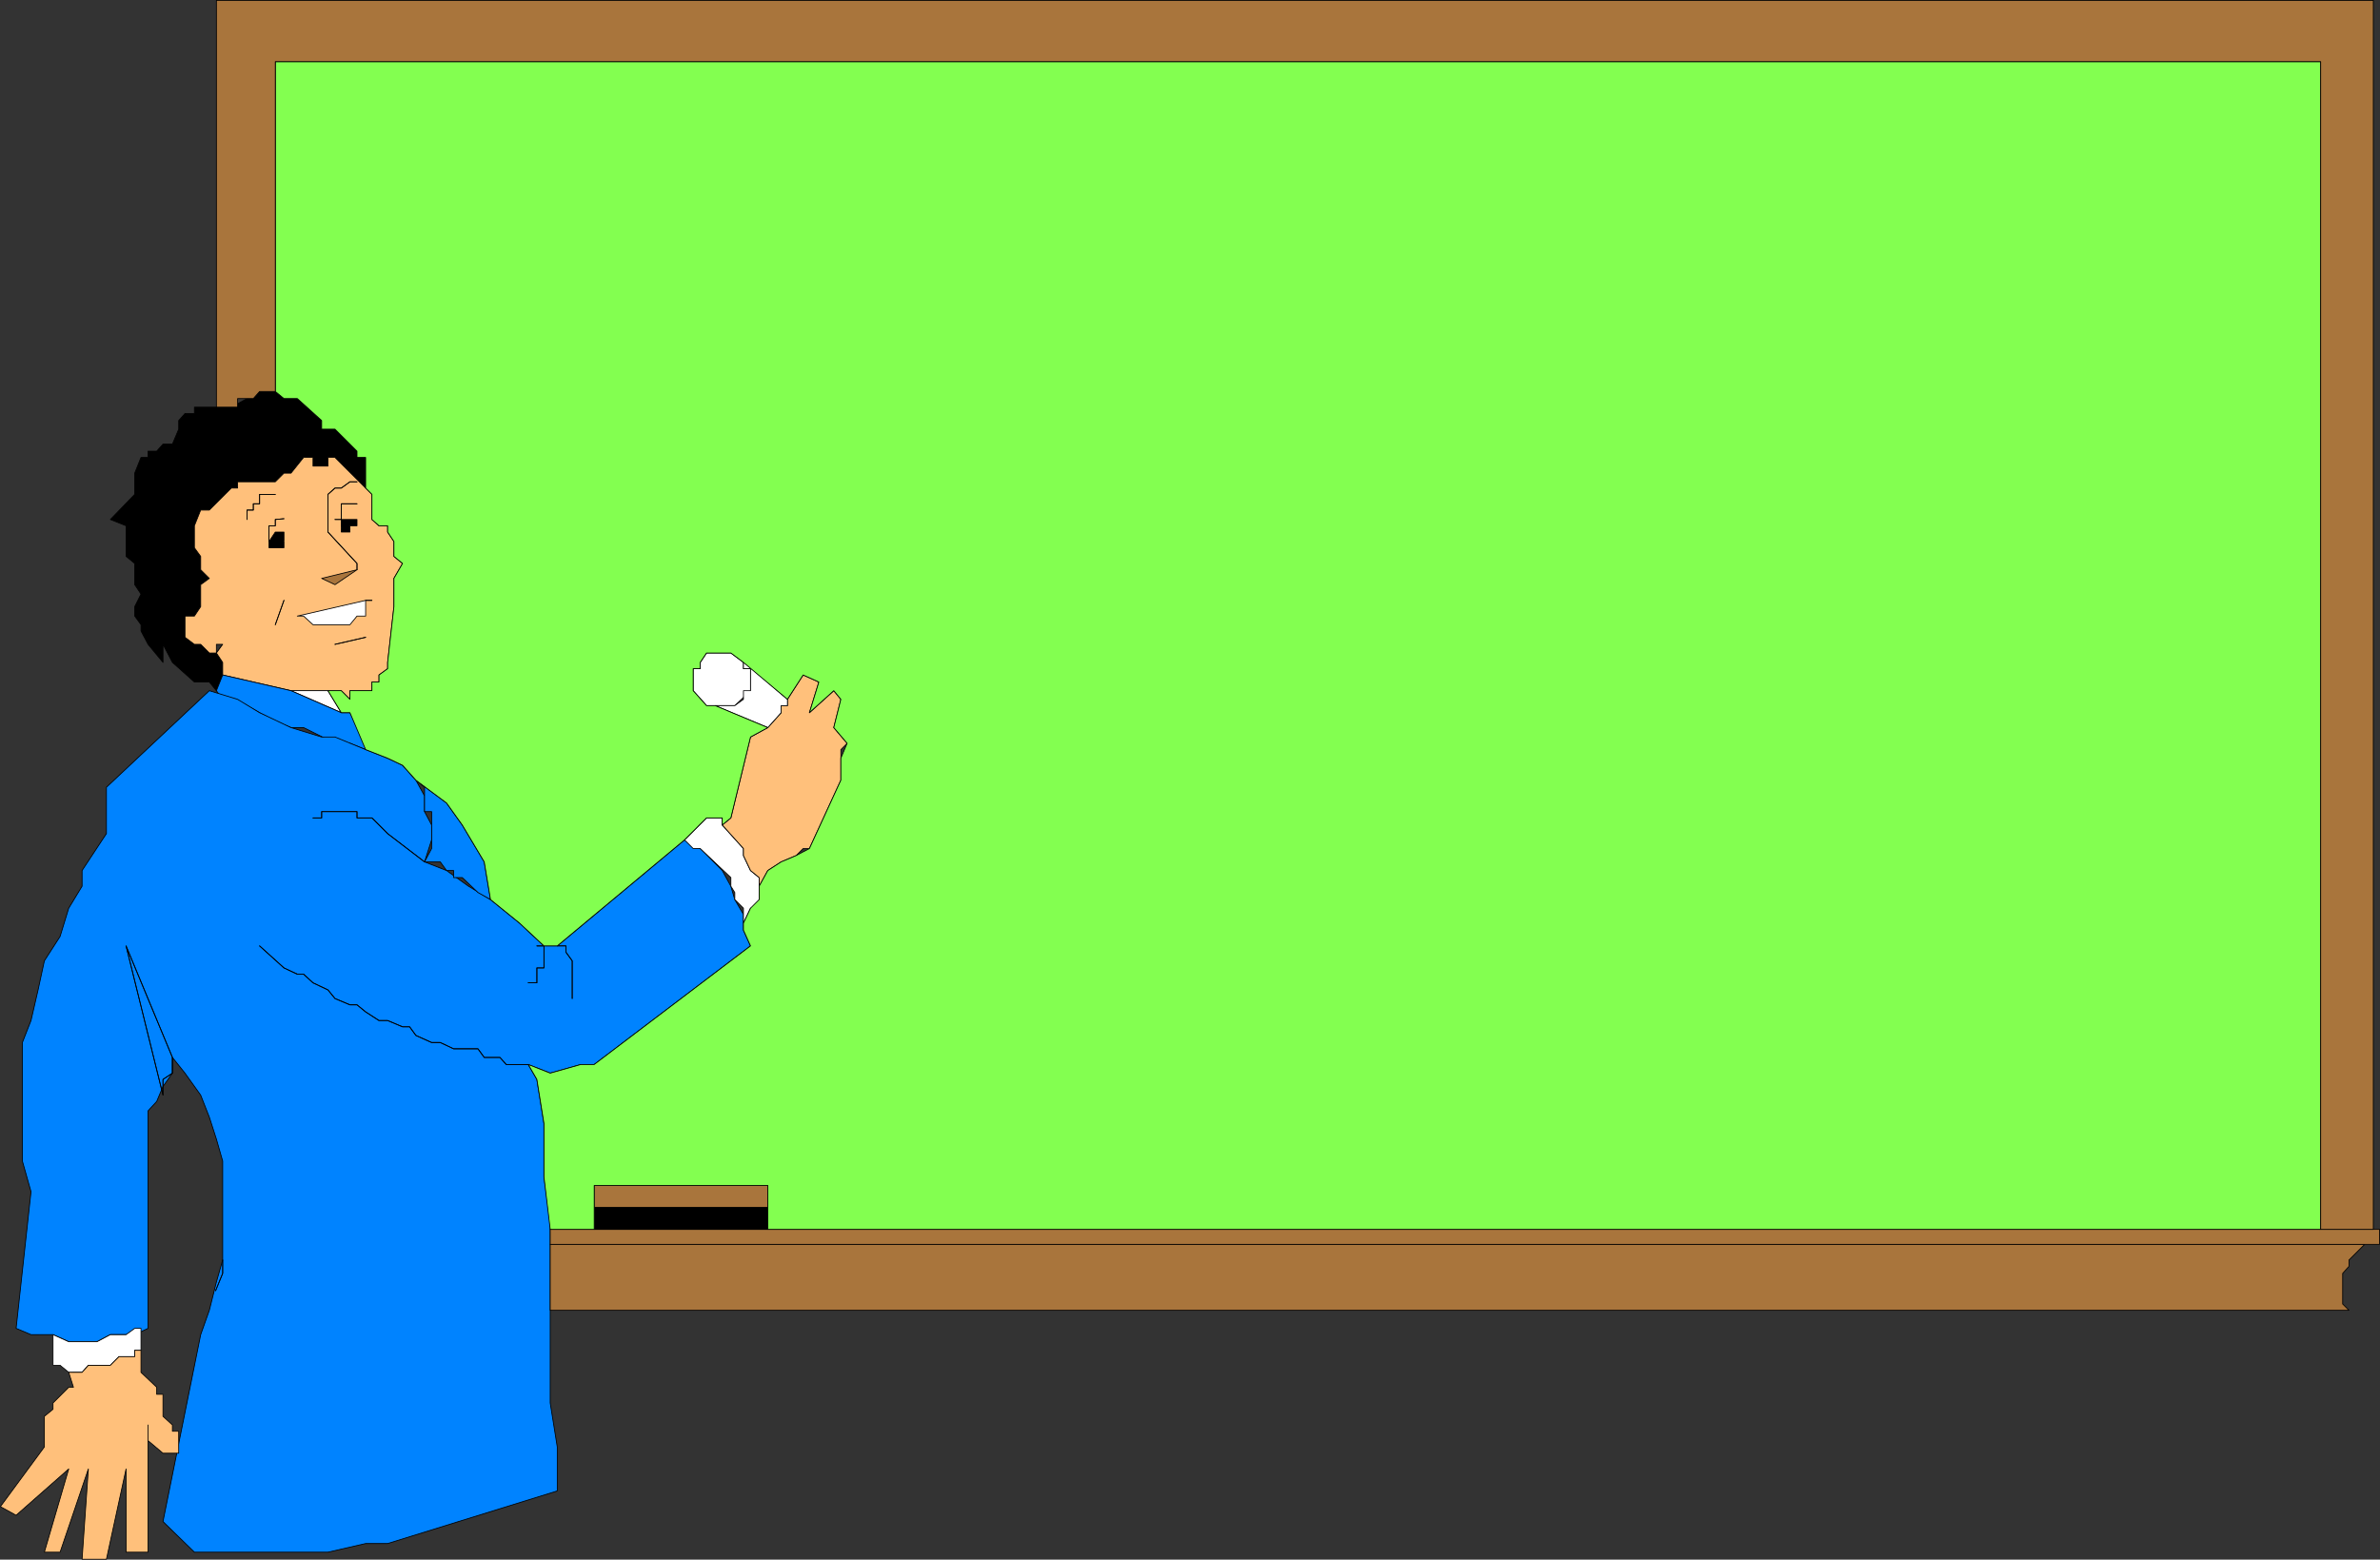 <?xml version="1.0" encoding="UTF-8" standalone="no"?>
<svg
   version="1.0"
   width="129.553mm"
   height="84.916mm"
   id="svg70"
   sodipodi:docname="Chalkboard 01.wmf"
   xmlns:inkscape="http://www.inkscape.org/namespaces/inkscape"
   xmlns:sodipodi="http://sodipodi.sourceforge.net/DTD/sodipodi-0.dtd"
   xmlns="http://www.w3.org/2000/svg"
   xmlns:svg="http://www.w3.org/2000/svg">
  <rect width="100%" height="100%" fill="#333333" stroke="none"/>
  <sodipodi:namedview
     id="namedview70"
     pagecolor="#ffffff"
     bordercolor="#000000"
     borderopacity="0.25"
     inkscape:showpageshadow="2"
     inkscape:pageopacity="0.0"
     inkscape:pagecheckerboard="0"
     inkscape:deskcolor="#d1d1d1"
     inkscape:document-units="mm" />
  <defs
     id="defs1">
    <pattern
       id="WMFhbasepattern"
       patternUnits="userSpaceOnUse"
       width="6"
       height="6"
       x="0"
       y="0" />
  </defs>
  <path
     style="fill:#000000;fill-opacity:1;fill-rule:evenodd;stroke:none"
     d="M 75.225,100.435 68.922,94.133 H 67.468 v 1.778 h -3.07 l -1.939,-1.778 -2.586,3.232 h -1.454 l -1.778,1.778 h -7.757 v 1.293 h -1.293 l -4.525,4.525 H 41.289 l -1.293,3.232 v 4.525 l 1.293,1.778 v 2.747 l 1.778,1.778 -1.778,1.293 v 4.525 l -1.293,1.939 h -1.939 v 4.363 l 1.939,1.454 h 1.293 l 1.778,1.778 h 1.454 l 1.293,-1.778 -1.293,1.778 1.293,1.939 v 2.586 l -1.293,3.232 -1.454,-1.778 h -3.07 l -4.525,-4.04 -1.939,-3.717 v 3.717 l -3.07,-3.717 -1.454,-2.747 v -1.293 l -1.293,-1.778 v -1.939 l 1.293,-2.586 -1.293,-1.939 v -4.363 l -1.778,-1.454 v -6.302 l -3.232,-1.293 5.01,-5.171 v -4.363 l 1.293,-3.232 h 1.454 v -1.293 h 1.778 l 1.293,-1.454 h 1.939 l 1.293,-3.07 v -1.778 l 1.293,-1.454 h 1.939 V 83.79 h 7.595 l 3.232,-1.778 1.293,-1.454 h 4.525 l 1.778,1.454 h 2.747 l 5.01,4.525 v 1.778 h 2.747 l 4.525,4.525 v 1.293 h 1.778 v 6.302 z"
     id="path1" />
  <path
     style="fill:none;stroke:#000000;stroke-width:0.162px;stroke-linecap:round;stroke-linejoin:round;stroke-miterlimit:4;stroke-dasharray:none;stroke-opacity:1"
     d="M 75.225,100.435 68.922,94.133 H 67.468 v 1.778 h -3.07 l -1.939,-1.778 -2.586,3.232 h -1.454 l -1.778,1.778 h -7.757 v 1.293 h -1.293 l -4.525,4.525 H 41.289 l -1.293,3.232 v 4.525 l 1.293,1.778 v 2.747 l 1.778,1.778 -1.778,1.293 v 4.525 l -1.293,1.939 h -1.939 v 4.363 l 1.939,1.454 h 1.293 l 1.778,1.778 h 1.454 l 1.293,-1.778 -1.293,1.778 1.293,1.939 v 2.586 l -1.293,3.232 -1.454,-1.778 h -3.07 l -4.525,-4.04 -1.939,-3.717 v 3.717 l -3.07,-3.717 -1.454,-2.747 v -1.293 l -1.293,-1.778 v -1.939 l 1.293,-2.586 -1.293,-1.939 v -4.363 l -1.778,-1.454 v -6.302 l -3.232,-1.293 5.01,-5.171 v -4.363 l 1.293,-3.232 h 1.454 v -1.293 h 1.778 l 1.293,-1.454 h 1.939 l 1.293,-3.07 v -1.778 l 1.293,-1.454 h 1.939 V 83.79 h 7.595 l 3.232,-1.778 1.293,-1.454 h 4.525 l 1.778,1.454 h 2.747 l 5.01,4.525 v 1.778 h 2.747 l 4.525,4.525 v 1.293 h 1.778 v 6.302 0"
     id="path2" />
  <path
     style="fill:#ffc07b;fill-opacity:1;fill-rule:evenodd;stroke:none"
     d="m 59.873,142.129 h 10.342 l 1.778,1.778 v -1.778 h 4.525 v -1.778 h 1.454 v -1.454 l 1.778,-1.293 v -1.293 l 1.293,-11.474 v -5.818 l 1.778,-3.07 -1.778,-1.454 v -3.07 l -1.293,-1.939 v -1.293 h -1.778 l -1.454,-1.293 v -5.171 L 68.922,94.133 H 67.468 v 1.778 h -3.07 v -1.778 h -1.939 l -2.586,3.232 h -1.454 l -1.778,1.778 h -7.757 v 1.293 h -1.293 l -4.525,4.525 H 41.289 l -1.293,3.232 v 4.525 l 1.293,1.778 v 2.747 l 1.778,1.778 -1.778,1.293 v 4.525 l -1.293,1.939 h -1.939 v 4.363 l 1.939,1.454 h 1.293 l 1.778,1.778 h 1.454 v -1.778 h 1.293 l -1.293,1.778 1.293,1.939 v 2.586 z"
     id="path3" />
  <path
     style="fill:none;stroke:#000000;stroke-width:0.162px;stroke-linecap:round;stroke-linejoin:round;stroke-miterlimit:4;stroke-dasharray:none;stroke-opacity:1"
     d="m 59.873,142.129 h 10.342 l 1.778,1.778 v -1.778 h 4.525 v -1.778 h 1.454 v -1.454 l 1.778,-1.293 v -1.293 l 1.293,-11.474 v -5.818 l 1.778,-3.07 -1.778,-1.454 v -3.07 l -1.293,-1.939 v -1.293 h -1.778 l -1.454,-1.293 v -5.171 L 68.922,94.133 H 67.468 v 1.778 h -3.07 v -1.778 h -1.939 l -2.586,3.232 h -1.454 l -1.778,1.778 h -7.757 v 1.293 h -1.293 l -4.525,4.525 H 41.289 l -1.293,3.232 v 4.525 l 1.293,1.778 v 2.747 l 1.778,1.778 -1.778,1.293 v 4.525 l -1.293,1.939 h -1.939 v 4.363 l 1.939,1.454 h 1.293 l 1.778,1.778 h 1.454 v -1.778 h 1.293 l -1.293,1.778 1.293,1.939 v 2.586 l 14.059,3.232 v 0"
     id="path4" />
  <path
     style="fill:none;stroke:#000000;stroke-width:0.162px;stroke-linecap:round;stroke-linejoin:round;stroke-miterlimit:4;stroke-dasharray:none;stroke-opacity:1"
     d="m 56.641,101.728 h -3.232 v 1.939 h -1.293 v 1.293 h -1.293 v 1.939"
     id="path5" />
  <path
     style="fill:none;stroke:#000000;stroke-width:0.162px;stroke-linecap:round;stroke-linejoin:round;stroke-miterlimit:4;stroke-dasharray:none;stroke-opacity:1"
     d="m 56.641,101.728 h -3.232 v 1.939 h -1.293 v 1.293 h -1.293 v 1.939"
     id="path6" />
  <path
     style="fill:none;stroke:#000000;stroke-width:0.162px;stroke-linecap:round;stroke-linejoin:round;stroke-miterlimit:4;stroke-dasharray:none;stroke-opacity:1"
     d="m 58.418,106.738 -1.778,0.162 v 1.293 h -1.293 v 3.232"
     id="path7" />
  <path
     style="fill:none;stroke:#000000;stroke-width:0.162px;stroke-linecap:round;stroke-linejoin:round;stroke-miterlimit:4;stroke-dasharray:none;stroke-opacity:1"
     d="m 58.418,106.738 -1.778,0.162 v 1.293 h -1.293 v 3.232"
     id="path8" />
  <path
     style="fill:#000000;fill-opacity:1;fill-rule:evenodd;stroke:none"
     d="m 58.418,111.263 v -1.778 h -1.778 l -1.293,1.939 v 1.293 h 3.07 v -1.293 0 z"
     id="path9" />
  <path
     style="fill:none;stroke:#000000;stroke-width:0.162px;stroke-linecap:round;stroke-linejoin:round;stroke-miterlimit:4;stroke-dasharray:none;stroke-opacity:1"
     d="m 58.418,111.263 v -1.778 h -1.778 l -1.293,1.939 v 1.293 h 3.07 v -1.293 0"
     id="path10" />
  <path
     style="fill:none;stroke:#000000;stroke-width:0.162px;stroke-linecap:round;stroke-linejoin:round;stroke-miterlimit:4;stroke-dasharray:none;stroke-opacity:1"
     d="m 73.447,103.667 h -3.232 v 3.232 h -1.293 1.293 v 1.293"
     id="path11" />
  <path
     style="fill:none;stroke:#000000;stroke-width:0.162px;stroke-linecap:round;stroke-linejoin:round;stroke-miterlimit:4;stroke-dasharray:none;stroke-opacity:1"
     d="m 73.447,103.667 h -3.232 v 3.232 h -1.293 1.293 v 1.293"
     id="path12" />
  <path
     style="fill:#000000;fill-opacity:1;fill-rule:evenodd;stroke:none"
     d="m 73.447,108.192 v -1.293 h -3.232 v 2.586 h 1.778 v -1.293 h 1.454 z"
     id="path13" />
  <path
     style="fill:none;stroke:#000000;stroke-width:0.162px;stroke-linecap:round;stroke-linejoin:round;stroke-miterlimit:4;stroke-dasharray:none;stroke-opacity:1"
     d="m 73.447,108.192 v -1.293 h -3.232 v 2.586 h 1.778 v -1.293 h 1.454 v 0"
     id="path14" />
  <path
     style="fill:none;stroke:#000000;stroke-width:0.162px;stroke-linecap:round;stroke-linejoin:round;stroke-miterlimit:4;stroke-dasharray:none;stroke-opacity:1"
     d="m 73.447,117.242 v -1.293 l -5.979,-6.464 v -7.757 l 1.454,-1.293 h 1.293 l 1.778,-1.293 h 1.454"
     id="path15" />
  <path
     style="fill:none;stroke:#000000;stroke-width:0.162px;stroke-linecap:round;stroke-linejoin:round;stroke-miterlimit:4;stroke-dasharray:none;stroke-opacity:1"
     d="m 73.447,117.242 v -1.293 l -5.979,-6.464 v -7.757 l 1.454,-1.293 h 1.293 l 1.778,-1.293 h 1.454"
     id="path16" />
  <path
     style="fill:#a9753c;fill-opacity:1;fill-rule:evenodd;stroke:none"
     d="m 73.447,117.242 -4.525,3.07 -2.747,-1.293 z"
     id="path17" />
  <path
     style="fill:none;stroke:#000000;stroke-width:0.162px;stroke-linecap:round;stroke-linejoin:round;stroke-miterlimit:4;stroke-dasharray:none;stroke-opacity:1"
     d="m 73.447,117.242 -4.525,3.07 -2.747,-1.293 7.272,-1.778 v 0"
     id="path18" />
  <path
     style="fill:none;stroke:#000000;stroke-width:0.162px;stroke-linecap:round;stroke-linejoin:round;stroke-miterlimit:4;stroke-dasharray:none;stroke-opacity:1"
     d="m 58.418,123.544 -1.778,5.01"
     id="path19" />
  <path
     style="fill:none;stroke:#000000;stroke-width:0.162px;stroke-linecap:round;stroke-linejoin:round;stroke-miterlimit:4;stroke-dasharray:none;stroke-opacity:1"
     d="m 58.418,123.544 -1.778,5.01"
     id="path20" />
  <path
     style="fill:none;stroke:#000000;stroke-width:0.162px;stroke-linecap:round;stroke-linejoin:round;stroke-miterlimit:4;stroke-dasharray:none;stroke-opacity:1"
     d="M 76.518,123.544 H 75.225"
     id="path21" />
  <path
     style="fill:none;stroke:#000000;stroke-width:0.162px;stroke-linecap:round;stroke-linejoin:round;stroke-miterlimit:4;stroke-dasharray:none;stroke-opacity:1"
     d="M 76.518,123.544 H 75.225"
     id="path22" />
  <path
     style="fill:#ffffff;fill-opacity:1;fill-rule:evenodd;stroke:none"
     d="m 71.993,128.554 1.454,-1.778 h 1.778 v -3.232 l -14.059,3.232 h 1.293 l 1.939,1.778 h 7.595 z"
     id="path23" />
  <path
     style="fill:none;stroke:#000000;stroke-width:0.162px;stroke-linecap:round;stroke-linejoin:round;stroke-miterlimit:4;stroke-dasharray:none;stroke-opacity:1"
     d="m 71.993,128.554 1.454,-1.778 h 1.778 v -3.232 l -14.059,3.232 h 1.293 l 1.939,1.778 h 7.595 v 0"
     id="path24" />
  <path
     style="fill:none;stroke:#000000;stroke-width:0.162px;stroke-linecap:round;stroke-linejoin:round;stroke-miterlimit:4;stroke-dasharray:none;stroke-opacity:1"
     d="m 75.225,131.14 -6.302,1.454"
     id="path25" />
  <path
     style="fill:none;stroke:#000000;stroke-width:0.162px;stroke-linecap:round;stroke-linejoin:round;stroke-miterlimit:4;stroke-dasharray:none;stroke-opacity:1"
     d="m 75.225,131.14 -6.302,1.454"
     id="path26" />
  <path
     style="fill:#ffffff;fill-opacity:1;fill-rule:evenodd;stroke:none"
     d="M 70.215,146.654 67.468,142.129 H 59.873 Z"
     id="path27" />
  <path
     style="fill:none;stroke:#000000;stroke-width:0.162px;stroke-linecap:round;stroke-linejoin:round;stroke-miterlimit:4;stroke-dasharray:none;stroke-opacity:1"
     d="m 70.215,146.654 -2.747,-4.525 h -7.595 l 10.342,4.525 v 0"
     id="path28" />
  <path
     style="fill:#0083ff;fill-opacity:1;fill-rule:evenodd;stroke:none"
     d="m 45.814,138.897 -1.293,3.232 1.293,1.778 5.01,1.293 2.586,1.454 3.232,1.778 3.232,1.293 h 2.586 l 6.464,3.232 h 3.07 l 3.232,1.293 v -1.293 l -3.232,-6.302 h -1.778 l -10.342,-4.525 z"
     id="path29" />
  <path
     style="fill:none;stroke:#000000;stroke-width:0.162px;stroke-linecap:round;stroke-linejoin:round;stroke-miterlimit:4;stroke-dasharray:none;stroke-opacity:1"
     d="m 45.814,138.897 -1.293,3.232 1.293,1.778 5.01,1.293 2.586,1.454 3.232,1.778 3.232,1.293 h 2.586 l 6.464,3.232 h 3.07 l 3.232,1.293 v -1.293 l -3.232,-6.302 h -1.778 l -10.342,-4.525 -14.059,-3.232 v 0"
     id="path30" />
  <path
     style="fill:#0083ff;fill-opacity:1;fill-rule:evenodd;stroke:none"
     d="m 41.289,274.642 1.778,-5.01 1.454,-5.818 1.293,-4.525 v -20.362 l -1.293,-4.525 -1.454,-4.525 -1.778,-4.525 -3.232,-4.525 -2.586,-3.232 v 3.232 l -1.939,2.747 -1.293,3.07 -1.778,1.939 v 44.764 l -2.747,1.293 h -5.01 l -2.747,1.454 h -5.818 l -3.232,-1.454 H 6.383 l -3.07,-1.293 3.07,-28.119 -1.778,-6.302 v -24.402 l 1.778,-4.525 1.454,-6.302 1.293,-5.979 3.232,-5.01 1.778,-5.818 2.747,-4.525 v -3.232 l 5.01,-7.595 v -9.534 l 21.17,-19.877 5.818,1.778 4.525,2.747 6.464,3.07 6.302,1.939 h 2.747 l 6.302,2.586 4.525,1.778 3.07,1.454 2.747,3.07 1.778,3.232 v 3.232 l 1.454,2.747 v 3.07 l -1.454,4.525 4.525,1.778 4.525,3.232 4.525,2.747 5.979,4.848 5.01,4.686 h 2.747 l 26.179,-21.816 3.232,1.778 4.525,4.525 1.778,3.232 0.808,2.747 1.778,3.07 v 3.232 l 1.454,3.232 -32.158,24.402 h -2.747 l -6.302,1.778 -4.525,-1.778 1.778,3.07 1.454,9.05 v 10.989 l 1.293,9.373 v 37.168 l 1.454,9.05 v 9.05 L 79.75,317.628 h -4.525 l -7.757,1.778 H 39.996 l -6.464,-6.302 7.757,-38.461 z"
     id="path31" />
  <path
     style="fill:none;stroke:#000000;stroke-width:0.162px;stroke-linecap:round;stroke-linejoin:round;stroke-miterlimit:4;stroke-dasharray:none;stroke-opacity:1"
     d="m 41.289,274.642 1.778,-5.01 1.454,-5.818 1.293,-4.525 v -20.362 l -1.293,-4.525 -1.454,-4.525 -1.778,-4.525 -3.232,-4.525 -2.586,-3.232 v 3.232 l -1.939,2.747 -1.293,3.07 -1.778,1.939 v 44.764 l -2.747,1.293 h -5.01 l -2.747,1.454 h -5.818 l -3.232,-1.454 H 6.383 l -3.07,-1.293 3.07,-28.119 -1.778,-6.302 v -24.402 l 1.778,-4.525 1.454,-6.302 1.293,-5.979 3.232,-5.01 1.778,-5.818 2.747,-4.525 v -3.232 l 5.01,-7.595 v -9.534 l 21.17,-19.877 5.818,1.778 4.525,2.747 6.464,3.07 6.302,1.939 h 2.747 l 6.302,2.586 4.525,1.778 3.07,1.454 2.747,3.07 1.778,3.232 v 3.232 l 1.454,2.747 v 3.07 l -1.454,4.525 4.525,1.778 4.525,3.232 4.525,2.747 5.979,4.848 5.01,4.686 h 2.747 l 26.179,-21.816 3.232,1.778 4.525,4.525 1.778,3.232 0.808,2.747 1.778,3.07 v 3.232 l 1.454,3.232 -32.158,24.402 h -2.747 l -6.302,1.778 -4.525,-1.778 1.778,3.07 1.454,9.05 v 10.989 l 1.293,9.373 v 37.168 l 1.454,9.05 v 9.05 L 79.75,317.628 h -4.525 l -7.757,1.778 H 39.996 l -6.464,-6.302 7.757,-38.461 v 0"
     id="path32" />
  <path
     style="fill:#0083ff;fill-opacity:1;fill-rule:evenodd;stroke:none"
     d="m 100.919,185.115 -1.293,-7.757 -4.525,-7.595 -3.232,-4.525 -6.302,-4.686 1.778,1.454 v 5.01 h 1.454 v 7.595 l -1.454,2.747 h 3.232 l 1.293,1.778 h 1.454 v 1.454 h 1.778 l 3.232,3.07 z"
     id="path33" />
  <path
     style="fill:none;stroke:#000000;stroke-width:0.162px;stroke-linecap:round;stroke-linejoin:round;stroke-miterlimit:4;stroke-dasharray:none;stroke-opacity:1"
     d="m 100.919,185.115 -1.293,-7.757 -4.525,-7.595 -3.232,-4.525 -6.302,-4.686 1.778,1.454 v 5.01 h 1.454 v 7.595 l -1.454,2.747 h 3.232 l 1.293,1.778 h 1.454 v 1.454 h 1.778 l 3.232,3.07 2.586,1.454 v 0"
     id="path34" />
  <path
     style="fill:#ffffff;fill-opacity:1;fill-rule:evenodd;stroke:none"
     d="m 140.834,172.833 1.778,1.778 h 1.454 l 6.302,5.979 v 1.778 l 0.808,1.293 v 1.454 l 1.778,1.778 v 3.07 l 1.454,-3.07 h 1.778 v -6.302 l -1.778,-1.454 -1.454,-3.07 v -1.454 l -4.363,-4.848 v -1.454 h -3.232 l -4.525,4.525 z"
     id="path35" />
  <path
     style="fill:none;stroke:#000000;stroke-width:0.162px;stroke-linecap:round;stroke-linejoin:round;stroke-miterlimit:4;stroke-dasharray:none;stroke-opacity:1"
     d="m 140.834,172.833 1.778,1.778 h 1.454 l 6.302,5.979 v 1.778 l 0.808,1.293 v 1.454 l 1.778,1.778 v 3.07 l 1.454,-3.07 h 1.778 v -6.302 l -1.778,-1.454 -1.454,-3.07 v -1.454 l -4.363,-4.848 v -1.454 h -3.232 l -4.525,4.525 v 0"
     id="path36" />
  <path
     style="fill:#ffc07b;fill-opacity:1;fill-rule:evenodd;stroke:none"
     d="m 156.186,182.368 v -1.778 l -1.778,-1.454 -1.454,-3.07 v -1.454 l -4.363,-4.848 1.778,-1.454 4.04,-16.645 3.555,-1.939 2.747,-3.07 v -1.454 h 1.293 v -1.293 l 3.232,-5.01 3.232,1.454 -1.939,6.302 5.01,-4.525 1.454,1.778 -1.454,5.818 2.747,3.232 -1.293,1.293 v 6.302 l -6.464,14.059 h -1.293 l -1.454,1.454 -3.07,1.293 -2.747,1.778 -1.778,3.232 z"
     id="path37" />
  <path
     style="fill:none;stroke:#000000;stroke-width:0.162px;stroke-linecap:round;stroke-linejoin:round;stroke-miterlimit:4;stroke-dasharray:none;stroke-opacity:1"
     d="m 156.186,182.368 v -1.778 l -1.778,-1.454 -1.454,-3.07 v -1.454 l -4.363,-4.848 1.778,-1.454 4.04,-16.645 3.555,-1.939 2.747,-3.07 v -1.454 h 1.293 v -1.293 l 3.232,-5.01 3.232,1.454 -1.939,6.302 5.01,-4.525 1.454,1.778 -1.454,5.818 2.747,3.232 -1.293,1.293 v 6.302 l -6.464,14.059 h -1.293 l -1.454,1.454 -3.07,1.293 -2.747,1.778 -1.778,3.232 v 0"
     id="path38" />
  <path
     style="fill:#ffffff;fill-opacity:1;fill-rule:evenodd;stroke:none"
     d="m 154.409,138.897 v -1.293 h -1.454 v -1.293 l -2.586,-1.939 h -5.01 l -1.293,1.939 v 1.293 h -1.454 v 4.525 l 2.747,3.07 h 5.818 l 3.232,-3.07 z"
     id="path39" />
  <path
     style="fill:none;stroke:#000000;stroke-width:0.162px;stroke-linecap:round;stroke-linejoin:round;stroke-miterlimit:4;stroke-dasharray:none;stroke-opacity:1"
     d="m 154.409,138.897 v -1.293 h -1.454 v -1.293 l -2.586,-1.939 h -5.01 l -1.293,1.939 v 1.293 h -1.454 v 4.525 l 2.747,3.07 h 5.818 l 3.232,-3.07 v -3.232 0"
     id="path40" />
  <path
     style="fill:#ffffff;fill-opacity:1;fill-rule:evenodd;stroke:none"
     d="m 152.954,136.149 9.05,7.757 v 1.293 h -1.293 v 1.454 l -2.747,3.07 -10.827,-4.525 h 4.04 l 1.778,-1.293 v -1.778 h 1.454 v -4.525 h -1.454 v -1.293 0 z"
     id="path41" />
  <path
     style="fill:none;stroke:#000000;stroke-width:0.162px;stroke-linecap:round;stroke-linejoin:round;stroke-miterlimit:4;stroke-dasharray:none;stroke-opacity:1"
     d="m 152.954,136.149 9.05,7.757 v 1.293 h -1.293 v 1.454 l -2.747,3.07 -10.827,-4.525 h 4.04 l 1.778,-1.293 v -1.778 h 1.454 v -4.525 h -1.454 v -1.293 0"
     id="path42" />
  <path
     style="fill:#ffffff;fill-opacity:1;fill-rule:evenodd;stroke:none"
     d="m 29.007,273.349 h -1.293 l -1.778,1.293 h -3.232 l -2.747,1.454 h -5.818 l -3.232,-1.454 v 6.302 h 1.454 l 1.778,1.454 h 2.747 l 1.293,-1.454 h 4.525 l 1.778,-1.778 h 3.232 v -1.293 h 1.293 v -4.525 z"
     id="path43" />
  <path
     style="fill:none;stroke:#000000;stroke-width:0.162px;stroke-linecap:round;stroke-linejoin:round;stroke-miterlimit:4;stroke-dasharray:none;stroke-opacity:1"
     d="m 29.007,273.349 h -1.293 l -1.778,1.293 h -3.232 l -2.747,1.454 h -5.818 l -3.232,-1.454 v 6.302 h 1.454 l 1.778,1.454 h 2.747 l 1.293,-1.454 h 4.525 l 1.778,-1.778 h 3.232 v -1.293 h 1.293 v -4.525 0"
     id="path44" />
  <path
     style="fill:#ffc07b;fill-opacity:1;fill-rule:evenodd;stroke:none"
     d="m 14.948,282.399 h 1.939 l 1.293,-1.454 h 4.525 l 1.778,-1.778 h 3.232 v -1.293 h 1.293 v 4.525 l 3.232,3.07 v 1.454 h 1.293 v 4.525 l 1.939,1.778 v 1.293 h 1.293 v 4.525 h -3.232 l -3.07,-2.586 v -3.232 26.179 h -4.525 v -17.13 l -4.04,18.584 h -5.01 l 1.293,-18.584 -5.818,17.13 H 9.13 L 14.14,302.276 3.313,311.81 0.081,310.033 9.13,297.751 v -6.302 l 1.778,-1.454 v -1.293 l 3.232,-3.232 h 0.97 l -0.97,-3.07 h 0.97 v 0 z"
     id="path45" />
  <path
     style="fill:none;stroke:#000000;stroke-width:0.162px;stroke-linecap:round;stroke-linejoin:round;stroke-miterlimit:4;stroke-dasharray:none;stroke-opacity:1"
     d="m 14.948,282.399 h 1.939 l 1.293,-1.454 h 4.525 l 1.778,-1.778 h 3.232 v -1.293 h 1.293 v 4.525 l 3.232,3.07 v 1.454 h 1.293 v 4.525 l 1.939,1.778 v 1.293 h 1.293 v 4.525 h -3.232 l -3.07,-2.586 v -3.232 26.179 h -4.525 v -17.13 l -4.04,18.584 h -5.01 l 1.293,-18.584 -5.818,17.13 H 9.13 L 14.14,302.276 3.313,311.81 0.081,310.033 9.13,297.751 v -6.302 l 1.778,-1.454 v -1.293 l 3.232,-3.232 h 0.97 l -0.97,-3.07 h 0.97 v 0"
     id="path46" />
  <path
     style="fill:none;stroke:#000000;stroke-width:0.162px;stroke-linecap:round;stroke-linejoin:round;stroke-miterlimit:4;stroke-dasharray:none;stroke-opacity:1"
     d="m 87.345,177.358 -7.595,-5.818 -3.232,-3.232 h -3.07 v -1.293 h -7.272 v 1.293 h -1.778"
     id="path47" />
  <path
     style="fill:none;stroke:#000000;stroke-width:0.162px;stroke-linecap:round;stroke-linejoin:round;stroke-miterlimit:4;stroke-dasharray:none;stroke-opacity:1"
     d="m 87.345,177.358 -7.595,-5.818 -3.232,-3.232 h -3.07 v -1.293 h -7.272 v 1.293 h -1.778"
     id="path48" />
  <path
     style="fill:none;stroke:#000000;stroke-width:0.162px;stroke-linecap:round;stroke-linejoin:round;stroke-miterlimit:4;stroke-dasharray:none;stroke-opacity:1"
     d="m 108.676,202.244 h 1.778 v -3.07 h 1.454 v -4.525 h -1.454"
     id="path49" />
  <path
     style="fill:none;stroke:#000000;stroke-width:0.162px;stroke-linecap:round;stroke-linejoin:round;stroke-miterlimit:4;stroke-dasharray:none;stroke-opacity:1"
     d="m 108.676,202.244 h 1.778 v -3.07 h 1.454 v -4.525 h -1.454"
     id="path50" />
  <path
     style="fill:none;stroke:#000000;stroke-width:0.162px;stroke-linecap:round;stroke-linejoin:round;stroke-miterlimit:4;stroke-dasharray:none;stroke-opacity:1"
     d="m 117.725,205.477 v -7.757 l -1.293,-1.778 v -1.293 h -1.778"
     id="path51" />
  <path
     style="fill:none;stroke:#000000;stroke-width:0.162px;stroke-linecap:round;stroke-linejoin:round;stroke-miterlimit:4;stroke-dasharray:none;stroke-opacity:1"
     d="m 117.725,205.477 v -7.757 l -1.293,-1.778 v -1.293 h -1.778"
     id="path52" />
  <path
     style="fill:none;stroke:#000000;stroke-width:0.162px;stroke-linecap:round;stroke-linejoin:round;stroke-miterlimit:4;stroke-dasharray:none;stroke-opacity:1"
     d="m 53.409,194.649 5.01,4.525 2.747,1.293 h 1.293 l 1.939,1.778 3.07,1.454 1.454,1.778 3.07,1.293 h 1.454 l 1.778,1.454 2.747,1.778 h 1.778 l 3.07,1.293 h 1.454 l 1.293,1.778 3.232,1.454 h 1.778 l 2.747,1.293 h 5.01 l 1.293,1.778 h 3.232 l 1.293,1.454 h 4.525"
     id="path53" />
  <path
     style="fill:none;stroke:#000000;stroke-width:0.162px;stroke-linecap:round;stroke-linejoin:round;stroke-miterlimit:4;stroke-dasharray:none;stroke-opacity:1"
     d="m 53.409,194.649 5.01,4.525 2.747,1.293 h 1.293 l 1.939,1.778 3.07,1.454 1.454,1.778 3.07,1.293 h 1.454 l 1.778,1.454 2.747,1.778 h 1.778 l 3.07,1.293 h 1.454 l 1.293,1.778 3.232,1.454 h 1.778 l 2.747,1.293 h 5.01 l 1.293,1.778 h 3.232 l 1.293,1.454 h 4.525"
     id="path54" />
  <path
     style="fill:none;stroke:#000000;stroke-width:0.162px;stroke-linecap:round;stroke-linejoin:round;stroke-miterlimit:4;stroke-dasharray:none;stroke-opacity:1"
     d="m 33.532,225.354 -7.595,-30.704 9.534,22.947 v 3.232 l -1.939,1.293 v 3.232"
     id="path55" />
  <path
     style="fill:none;stroke:#000000;stroke-width:0.162px;stroke-linecap:round;stroke-linejoin:round;stroke-miterlimit:4;stroke-dasharray:none;stroke-opacity:1"
     d="m 33.532,225.354 -7.595,-30.704 9.534,22.947 v 3.232 l -1.939,1.293 v 3.232"
     id="path56" />
  <path
     style="fill:none;stroke:#000000;stroke-width:0.162px;stroke-linecap:round;stroke-linejoin:round;stroke-miterlimit:4;stroke-dasharray:none;stroke-opacity:1"
     d="m 44.359,265.592 1.454,-3.555 v -2.747"
     id="path57" />
  <path
     style="fill:none;stroke:#000000;stroke-width:0.162px;stroke-linecap:round;stroke-linejoin:round;stroke-miterlimit:4;stroke-dasharray:none;stroke-opacity:1"
     d="m 44.359,265.592 1.454,-3.555 v -2.747"
     id="path58" />
  <path
     style="fill:#a9753c;fill-opacity:1;fill-rule:evenodd;stroke:none"
     d="M 483.264,256.058 H 113.201 v 13.575 h 370.064 l -1.293,-1.293 v -6.302 l 1.293,-1.454 v -1.293 l 3.232,-3.232 z"
     id="path59" />
  <path
     style="fill:none;stroke:#000000;stroke-width:0.162px;stroke-linecap:round;stroke-linejoin:round;stroke-miterlimit:4;stroke-dasharray:none;stroke-opacity:1"
     d="M 483.264,256.058 H 113.201 v 13.575 h 370.064 l -1.293,-1.293 v -6.302 l 1.293,-1.454 v -1.293 l 3.232,-3.232 h -3.232 v 0"
     id="path60" />
  <path
     style="fill:#a9753c;fill-opacity:1;fill-rule:evenodd;stroke:none"
     d="m 113.201,252.987 v 3.07 h 376.366 v -3.07 H 113.201 Z"
     id="path61" />
  <path
     style="fill:none;stroke:#000000;stroke-width:0.162px;stroke-linecap:round;stroke-linejoin:round;stroke-miterlimit:4;stroke-dasharray:none;stroke-opacity:1"
     d="m 113.201,252.987 v 3.07 h 376.366 v -3.07 H 113.201 v 0"
     id="path62" />
  <path
     style="fill:#000000;fill-opacity:1;fill-rule:evenodd;stroke:none"
     d="m 122.25,248.463 v 4.525 h 35.714 v -4.525 h -35.714 z"
     id="path63" />
  <path
     style="fill:none;stroke:#000000;stroke-width:0.162px;stroke-linecap:round;stroke-linejoin:round;stroke-miterlimit:4;stroke-dasharray:none;stroke-opacity:1"
     d="m 122.25,248.463 v 4.525 h 35.714 v -4.525 h -35.714 v 0"
     id="path64" />
  <path
     style="fill:#a9753c;fill-opacity:1;fill-rule:evenodd;stroke:none"
     d="m 157.964,248.463 v -4.525 h -35.714 v 4.525 h 35.714 z"
     id="path65" />
  <path
     style="fill:none;stroke:#000000;stroke-width:0.162px;stroke-linecap:round;stroke-linejoin:round;stroke-miterlimit:4;stroke-dasharray:none;stroke-opacity:1"
     d="m 157.964,248.463 v -4.525 h -35.714 v 4.525 h 35.714 v 0"
     id="path66" />
  <path
     style="fill:#83ff50;fill-opacity:1;fill-rule:evenodd;stroke:none"
     d="m 56.641,12.686 v 67.873 l 1.778,1.454 h 2.747 l 5.01,4.525 v 1.778 h 2.747 l 4.525,4.525 v 1.293 h 1.778 v 6.302 l 1.293,1.293 v 5.171 l 1.454,1.293 h 1.778 v 1.293 l 1.293,1.939 v 3.07 l 1.778,1.454 -1.778,3.07 v 5.818 l -1.293,11.474 v 1.293 l -1.778,1.293 v 1.454 H 76.518 v 1.778 h -4.525 v 1.778 l -1.778,-1.778 H 67.468 l 2.747,4.525 h 1.778 l 3.232,7.595 4.525,1.778 3.07,1.454 2.747,3.07 6.302,4.686 3.232,4.525 4.525,7.595 1.293,7.757 5.979,4.848 5.01,4.686 h 2.747 l 26.179,-21.816 4.525,-4.525 h 3.232 v 1.454 l 1.778,-1.454 4.04,-16.645 3.555,-1.939 -10.827,-4.525 h -1.778 l -2.747,-3.07 v -4.525 h 1.454 v -1.293 l 1.293,-1.939 h 5.01 l 2.586,1.939 9.05,7.595 3.232,-5.01 3.232,1.454 -1.939,6.302 5.01,-4.525 1.454,1.778 -1.454,5.818 2.747,3.232 -1.293,3.07 v 4.525 l -6.464,14.059 -2.747,1.454 -3.07,1.293 -2.747,1.778 -1.778,3.232 v 2.747 l -1.778,1.778 -1.454,3.07 v 1.454 l 1.454,3.232 -32.158,24.402 h -2.747 l -6.302,1.778 -4.525,-1.778 1.778,3.07 1.454,9.05 v 10.989 l 1.293,10.827 h 9.05 v -9.05 h 35.714 v 9.05 H 477.447 V 12.686 H 56.641 Z"
     id="path67" />
  <path
     style="fill:none;stroke:#000000;stroke-width:0.162px;stroke-linecap:round;stroke-linejoin:round;stroke-miterlimit:4;stroke-dasharray:none;stroke-opacity:1"
     d="m 56.641,12.686 v 67.873 l 1.778,1.454 h 2.747 l 5.01,4.525 v 1.778 h 2.747 l 4.525,4.525 v 1.293 h 1.778 v 6.302 l 1.293,1.293 v 5.171 l 1.454,1.293 h 1.778 v 1.293 l 1.293,1.939 v 3.07 l 1.778,1.454 -1.778,3.07 v 5.818 l -1.293,11.474 v 1.293 l -1.778,1.293 v 1.454 H 76.518 v 1.778 h -4.525 v 1.778 l -1.778,-1.778 H 67.468 l 2.747,4.525 h 1.778 l 3.232,7.595 4.525,1.778 3.07,1.454 2.747,3.07 6.302,4.686 3.232,4.525 4.525,7.595 1.293,7.757 5.979,4.848 5.01,4.686 h 2.747 l 26.179,-21.816 4.525,-4.525 h 3.232 v 1.454 l 1.778,-1.454 4.04,-16.645 3.555,-1.939 -10.827,-4.525 h -1.778 l -2.747,-3.07 v -4.525 h 1.454 v -1.293 l 1.293,-1.939 h 5.01 l 2.586,1.939 9.05,7.595 3.232,-5.01 3.232,1.454 -1.939,6.302 5.01,-4.525 1.454,1.778 -1.454,5.818 2.747,3.232 -1.293,3.07 v 4.525 l -6.464,14.059 -2.747,1.454 -3.07,1.293 -2.747,1.778 -1.778,3.232 v 2.747 l -1.778,1.778 -1.454,3.07 v 1.454 l 1.454,3.232 -32.158,24.402 h -2.747 l -6.302,1.778 -4.525,-1.778 1.778,3.07 1.454,9.05 v 10.989 l 1.293,10.827 h 9.05 v -9.05 h 35.714 v 9.05 H 477.447 V 12.686 H 56.641 v 0"
     id="path68" />
  <path
     style="fill:#a9753c;fill-opacity:1;fill-rule:evenodd;stroke:none"
     d="M 488.274,252.987 H 477.447 V 12.686 H 56.641 v 67.873 h -3.232 l -1.293,1.454 H 48.884 V 83.79 H 44.521 V 0.081 H 488.274 V 252.987 Z"
     id="path69" />
  <path
     style="fill:none;stroke:#000000;stroke-width:0.162px;stroke-linecap:round;stroke-linejoin:round;stroke-miterlimit:4;stroke-dasharray:none;stroke-opacity:1"
     d="M 488.274,252.987 H 477.447 V 12.686 H 56.641 v 67.873 h -3.232 l -1.293,1.454 H 48.884 V 83.79 H 44.521 V 0.081 H 488.274 V 252.987 v 0"
     id="path70" />
</svg>
